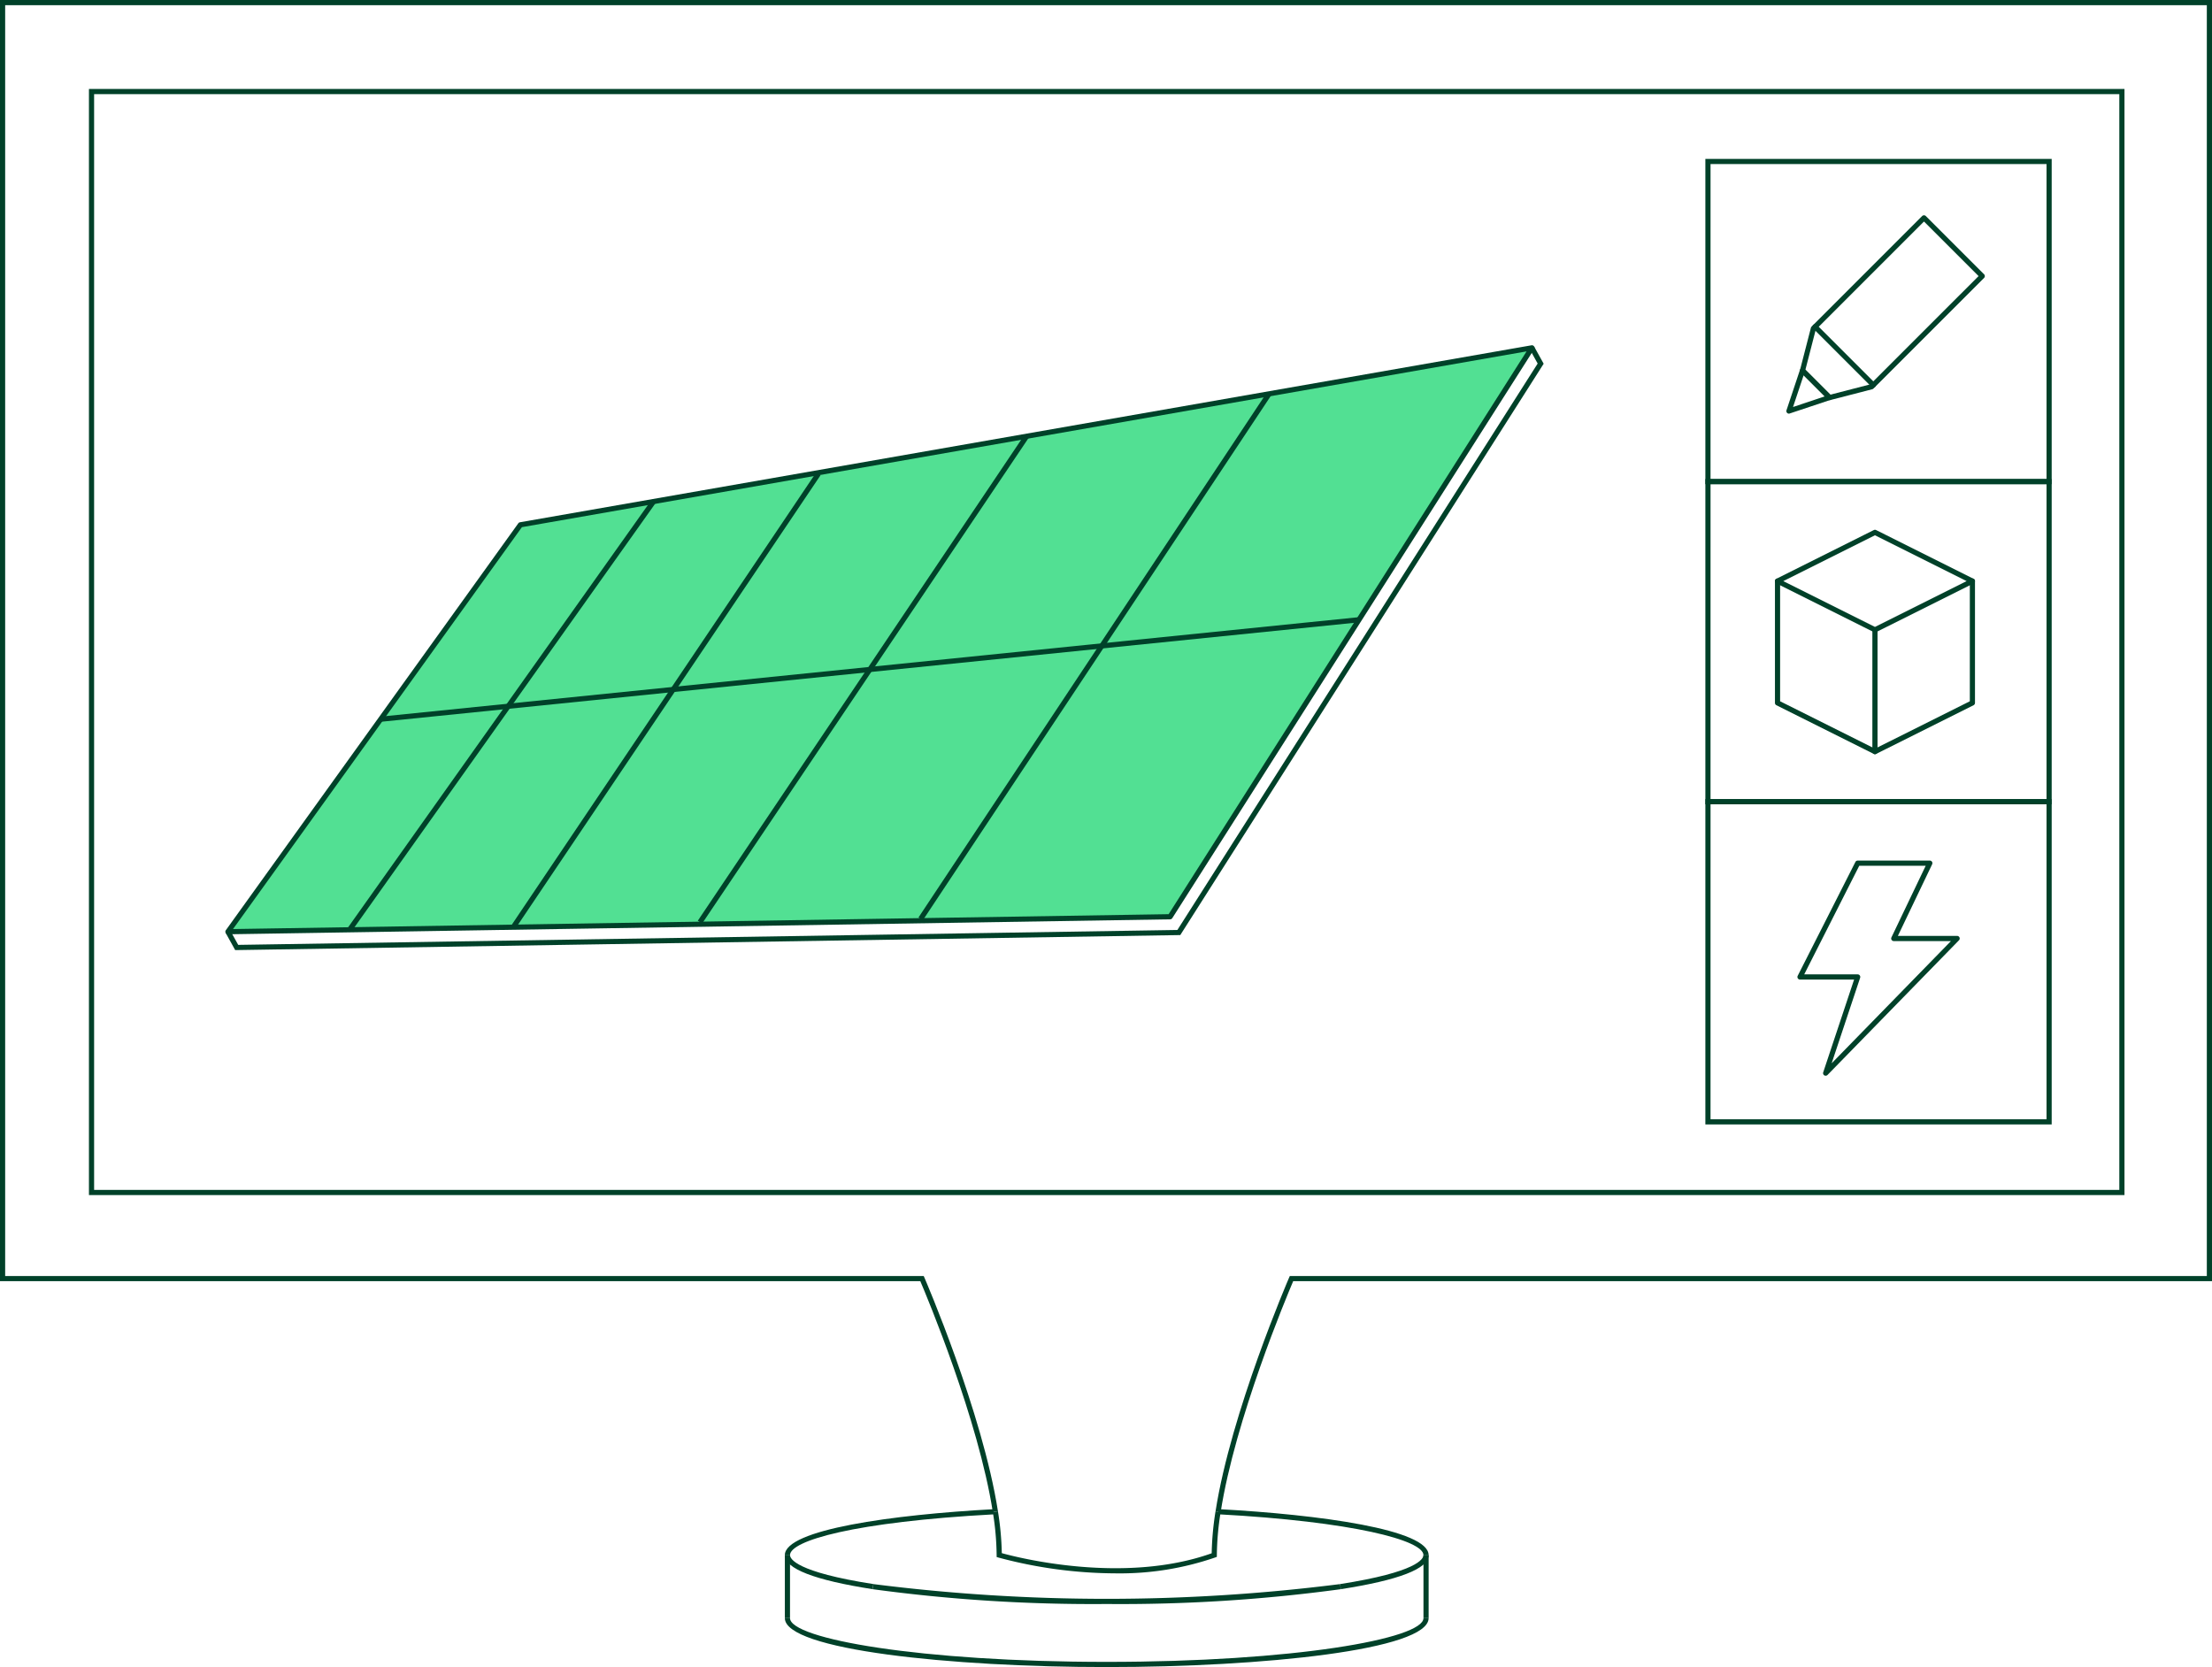 <svg xmlns="http://www.w3.org/2000/svg" id="_2" width="250.581" height="188.846" data-name="2" viewBox="0 0 250.581 188.846">
    <defs>
        <style>
            .cls-2{fill:#004129}
        </style>
    </defs>
    <g id="Group_3541" data-name="Group 3541" transform="translate(25.53 39.11)">
        <g id="Group_2949" data-name="Group 2949" transform="translate(.292 .293)">
            <path id="Path_2051" fill="#52e093" d="M4774.385 4138.38l106.728-1.694 40.989-64.445-114.585 20.046z" data-name="Path 2051" transform="translate(-4774.385 -4072.24)"/>
        </g>
        <g id="Group_2950" data-name="Group 2950">
            <path id="Path_2052" d="M4774.251 4138.539a.292.292 0 0 1-.237-.463l33.131-46.093a.292.292 0 0 1 .187-.117l114.585-20.047a.294.294 0 0 1 .3.446l-40.988 64.445a.294.294 0 0 1-.243.135l-106.728 1.694zm33.3-46.118l-32.723 45.525 105.988-1.684 40.548-63.754z" class="cls-2" data-name="Path 2052" transform="translate(-4773.959 -4071.814)"/>
        </g>
    </g>
    <g id="Group_3542" data-name="Group 3542" transform="translate(25.566 39.26)">
        <g id="Group_2952" data-name="Group 2952">
            <path id="Path_2053" d="M4775.089 4140.4l-1.078-1.943.512-.284.907 1.636 106.394-1.689 40.812-64.164-.908-1.64.511-.283 1.076 1.943-.093.147-41.072 64.577h-.158z" class="cls-2" data-name="Path 2053" transform="translate(-4774.012 -4072.033)"/>
        </g>
    </g>
    <g id="Group_3543" data-name="Group 3543" transform="translate(43.082 69.912)">
        <g id="Group_2954" data-name="Group 2954">
            <path id="Rectangle_1061" d="M0 0H111.42V0.584H0z" class="cls-2" data-name="Rectangle 1061" transform="rotate(-5.806 111.141 5.636)"/>
        </g>
    </g>
    <g id="Group_3544" data-name="Group 3544" transform="translate(39.379 56.716)">
        <g id="Group_2956" data-name="Group 2956">
            <path id="Rectangle_1062" d="M0 0H59.368V0.584H0z" class="cls-2" data-name="Rectangle 1062" transform="rotate(-54.628 46.867 24.204)"/>
        </g>
    </g>
    <g id="Group_3545" data-name="Group 3545" transform="translate(57.958 53.512)">
        <g id="Group_2958" data-name="Group 2958">
            <path id="Rectangle_1063" d="M0 0H61.798V0.585H0z" class="cls-2" data-name="Rectangle 1063" transform="rotate(-56.056 48.152 25.633)"/>
        </g>
    </g>
    <g id="Group_3546" data-name="Group 3546" transform="translate(79.05 49.226)">
        <g id="Group_2960" data-name="Group 2960">
            <path id="Rectangle_1064" d="M0 0H66.362V0.585H0z" class="cls-2" data-name="Rectangle 1064" transform="rotate(-56.084 51.695 27.536)"/>
        </g>
    </g>
    <g id="Group_3547" data-name="Group 3547" transform="translate(104.052 44.478)">
        <g id="Group_2962" data-name="Group 2962">
            <path id="Rectangle_1065" d="M0 0H71.318V0.585H0z" class="cls-2" data-name="Rectangle 1065" transform="rotate(-56.43 55.405 29.731)"/>
        </g>
    </g>
    <g id="Group_3548" data-name="Group 3548" transform="translate(10.076 10.079)">
        <g id="Group_2964" data-name="Group 2964">
            <path id="Path_2054" d="M4982.06 4154.865h-230.591v-125.3h230.591zm-230.006-.584h229.421v-124.129h-229.421z" class="cls-2" data-name="Path 2054" transform="translate(-4751.469 -4029.567)"/>
        </g>
    </g>
    <g id="Group_3549" data-name="Group 3549" transform="translate(193.188 18)">
        <g id="Group_2966" data-name="Group 2966">
            <path id="Path_2055" d="M5057.183 4077.942h-39.232v-36.848h39.232zm-38.648-.585h38.065v-35.678h-38.063z" class="cls-2" data-name="Path 2055" transform="translate(-5017.951 -4041.094)"/>
        </g>
    </g>
    <g id="Group_3550" data-name="Group 3550" transform="translate(193.188 54.263)">
        <g id="Group_2968" data-name="Group 2968">
            <path id="Path_2056" d="M5057.183 4130.712h-39.232v-36.845h39.232zm-38.648-.583h38.065v-35.676h-38.063z" class="cls-2" data-name="Path 2056" transform="translate(-5017.951 -4093.867)"/>
        </g>
    </g>
    <g id="Group_3551" data-name="Group 3551" transform="translate(193.188 90.525)">
        <g id="Group_2970" data-name="Group 2970">
            <path id="Path_2057" d="M5057.183 4183.487h-39.232v-36.848h39.232zm-38.648-.585h38.065v-35.678h-38.063z" class="cls-2" data-name="Path 2057" transform="translate(-5017.951 -4146.639)"/>
        </g>
    </g>
    <g id="Group_3552" data-name="Group 3552" transform="translate(212.107 71.054)">
        <g id="Group_2972" data-name="Group 2972">
            <path id="Path_2058" d="M5045.776 4132.684a.293.293 0 0 1-.292-.292v-13.8a.293.293 0 0 1 .585 0v13.8a.292.292 0 0 1-.293.292z" class="cls-2" data-name="Path 2058" transform="translate(-5045.484 -4118.303)"/>
        </g>
    </g>
    <g id="Group_3553" data-name="Group 3553" transform="translate(201.071 65.536)">
        <g id="Group_2974" data-name="Group 2974">
            <path id="Path_2059" d="M5040.752 4130.172a.3.3 0 0 1-.13-.03l-11.038-5.518a.294.294 0 0 1-.161-.262v-13.8a.292.292 0 1 1 .584 0v13.616l10.745 5.372 10.747-5.372v-13.616a.292.292 0 1 1 .584 0v13.8a.294.294 0 0 1-.161.262l-11.038 5.518a.306.306 0 0 1-.132.03z" class="cls-2" data-name="Path 2059" transform="translate(-5029.423 -4110.273)"/>
        </g>
    </g>
    <g id="Group_3554" data-name="Group 3554" transform="translate(201.071 60.016)">
        <g id="Group_2976" data-name="Group 2976">
            <path id="Path_2060" d="M5040.752 4113.861a.276.276 0 0 1-.13-.031l-11.038-5.517a.293.293 0 0 1 0-.523l11.038-5.521a.3.3 0 0 1 .262 0l11.038 5.521a.293.293 0 0 1 0 .523l-11.038 5.517a.287.287 0 0 1-.132.031zm-10.383-5.809l10.383 5.19 10.385-5.19-10.385-5.193z" class="cls-2" data-name="Path 2060" transform="translate(-5029.423 -4102.24)"/>
        </g>
    </g>
    <g id="Group_3555" data-name="Group 3555" transform="translate(203.904 24.387)">
        <g id="Group_2978" data-name="Group 2978">
            <path id="Path_2061" d="M5036.9 4071.327a.29.29 0 0 1-.207-.086l-3.062-3.061a.292.292 0 0 1-.076-.279l1.229-4.765a.282.282 0 0 1 .076-.134l12.528-12.528a.29.29 0 0 1 .413 0l6.6 6.6a.292.292 0 0 1 .086.207.3.3 0 0 1-.086.207l-12.532 12.529a.3.3 0 0 1-.134.077l-4.762 1.23a.348.348 0 0 1-.073.003zm-2.738-3.442l2.827 2.825 4.522-1.168 12.269-12.266-6.186-6.182-12.264 12.266z" class="cls-2" data-name="Path 2061" transform="translate(-5033.545 -4050.389)"/>
        </g>
    </g>
    <g id="Group_3556" data-name="Group 3556" transform="translate(202.369 41.678)">
        <g id="Group_2980" data-name="Group 2980">
            <path id="Path_2062" d="M5031.6 4080.733a.287.287 0 0 1-.206-.086.291.291 0 0 1-.072-.3l1.534-4.6a.293.293 0 0 1 .211-.192.285.285 0 0 1 .274.078l3.062 3.063a.293.293 0 0 1-.114.484l-4.6 1.532a.308.308 0 0 1-.089.021zm1.662-4.347l-1.2 3.593 3.592-1.2z" class="cls-2" data-name="Path 2062" transform="translate(-5031.312 -4075.552)"/>
        </g>
    </g>
    <g id="Group_3557" data-name="Group 3557" transform="translate(205.322 36.725)">
        <g id="Group_2982" data-name="Group 2982">
            <path id="Path_2063" d="M5042.5 4075.525a.287.287 0 0 1-.207-.086l-6.6-6.6a.292.292 0 0 1 .414-.413l6.6 6.6a.292.292 0 0 1-.207.5z" class="cls-2" data-name="Path 2063" transform="translate(-5035.609 -4068.344)"/>
        </g>
    </g>
    <g id="Group_3558" data-name="Group 3558" transform="translate(203.616 97.486)">
        <g id="Group_2984" data-name="Group 2984">
            <path id="Path_2064" d="M5036.326 4181.143a.289.289 0 0 1-.152-.042.294.294 0 0 1-.125-.342l3.5-10.512h-6.129a.292.292 0 0 1-.261-.423l6.535-12.893a.29.29 0 0 1 .261-.161h8.171a.293.293 0 0 1 .264.418l-3.883 8.116h6.708a.291.291 0 0 1 .208.5l-14.889 15.254a.291.291 0 0 1-.208.085zm-2.43-11.48h6.059a.292.292 0 0 1 .277.384l-3.227 9.688 13.515-13.846h-6.478a.3.3 0 0 1-.248-.137.291.291 0 0 1-.016-.281l3.882-8.116h-7.527z" class="cls-2" data-name="Path 2064" transform="translate(-5033.127 -4156.77)"/>
        </g>
    </g>
    <g id="Group_3572" data-name="Group 3572" transform="translate(151.806 176.162)">
        <g id="Group_2986" data-name="Group 2986">
            <path id="Path_2065" d="M4957.816 4275.125l-.09-.577c8.765-1.365 9.447-2.858 9.447-3.282h.584c.001 1.534-3.344 2.834-9.941 3.859z" class="cls-2" data-name="Path 2065" transform="translate(-4957.727 -4271.266)"/>
        </g>
    </g>
    <g id="Group_3573" data-name="Group 3573" transform="translate(137.972 170.952)">
        <g id="Group_2988" data-name="Group 2988">
            <path id="Path_2066" d="M4961.461 4268.894h-.584c0-1.674-8-3.8-23.281-4.626l.032-.583c11.521.622 23.833 2.315 23.833 5.209z" class="cls-2" data-name="Path 2066" transform="translate(-4937.596 -4263.684)"/>
        </g>
    </g>
    <g id="Group_3574" data-name="Group 3574" transform="translate(88.908 170.963)">
        <g id="Group_2990" data-name="Group 2990">
            <path id="Path_2067" d="M4866.778 4268.9h-.585c0-2.892 12.2-4.581 23.625-5.2l.032.583c-15.85.858-23.072 2.992-23.072 4.617z" class="cls-2" data-name="Path 2067" transform="translate(-4866.192 -4263.7)"/>
        </g>
    </g>
    <g id="Group_3575" data-name="Group 3575" transform="translate(88.91 176.162)">
        <g id="Group_2992" data-name="Group 2992">
            <path id="Path_2068" d="M4876.133 4275.125c-6.593-1.026-9.937-2.326-9.937-3.859h.584c0 .424.682 1.917 9.443 3.282z" class="cls-2" data-name="Path 2068" transform="translate(-4866.196 -4271.266)"/>
        </g>
    </g>
    <g id="Group_3576" data-name="Group 3576" transform="translate(98.847 179.444)">
        <g id="Group_2994" data-name="Group 2994">
            <path id="Path_2069" d="M4907.183 4278.3a185.067 185.067 0 0 1-26.525-1.678l.09-.577a210.051 210.051 0 0 0 52.868 0l.089.577a185.01 185.01 0 0 1-26.522 1.678z" class="cls-2" data-name="Path 2069" transform="translate(-4880.657 -4276.043)"/>
        </g>
    </g>
    <g id="Group_3577" data-name="Group 3577" transform="translate(88.91 183.305)">
        <g id="Group_2996" data-name="Group 2996">
            <path id="Path_2070" d="M4902.658 4287.2c-17.676 0-36.462-1.943-36.462-5.541h.584c0 2.344 14.734 4.955 35.878 4.955s35.881-2.611 35.881-4.955h.584c0 3.6-18.788 5.541-36.465 5.541z" class="cls-2" data-name="Path 2070" transform="translate(-4866.196 -4281.661)"/>
        </g>
    </g>
    <g id="Group_3578" data-name="Group 3578" transform="translate(88.91 176.161)">
        <g id="Group_2998" data-name="Group 2998">
            <path id="Rectangle_1066" d="M0 0H0.584V7.143H0z" class="cls-2" data-name="Rectangle 1066"/>
        </g>
    </g>
    <g id="Group_3579" data-name="Group 3579" transform="translate(161.254 176.161)">
        <g id="Group_3000" data-name="Group 3000">
            <path id="Rectangle_1067" d="M0 0H0.584V7.143H0z" class="cls-2" data-name="Rectangle 1067"/>
        </g>
    </g>
    <g id="Group_3559" data-name="Group 3559">
        <g id="Group_3002" data-name="Group 3002">
            <path id="Path_2071" d="M4849.275 4186.186c-1.633-10.489-7.48-24.432-8.215-26.157h-104.255V4014.9h250.581v145.131H4883.3c-.735 1.725-6.586 15.668-8.215 26.157l-.579-.089c1.744-11.215 8.268-26.325 8.333-26.475l.077-.176H4986.8v-143.965h-249.41v143.963h104.056l.077.176c.065.15 6.585 15.26 8.332 26.475z" class="cls-2" data-name="Path 2071" transform="translate(-4736.805 -4014.898)"/>
        </g>
    </g>
    <g id="Group_3580" data-name="Group 3580" transform="translate(112.47 171.199)">
        <g id="Group_3004" data-name="Group 3004">
            <path id="Path_2072" d="M4914.391 4271.074a51.785 51.785 0 0 1-13.269-1.789l-.208-.062v-.217a31.972 31.972 0 0 0-.432-4.873l.579-.09a33.28 33.28 0 0 1 .437 4.741c1.718.478 13.764 3.581 23.777.016a33.823 33.823 0 0 1 .436-4.757l.579.09a32.3 32.3 0 0 0-.431 4.873v.2l-.192.07a33.137 33.137 0 0 1-11.276 1.798z" class="cls-2" data-name="Path 2072" transform="translate(-4900.482 -4264.043)"/>
        </g>
    </g>
</svg>

